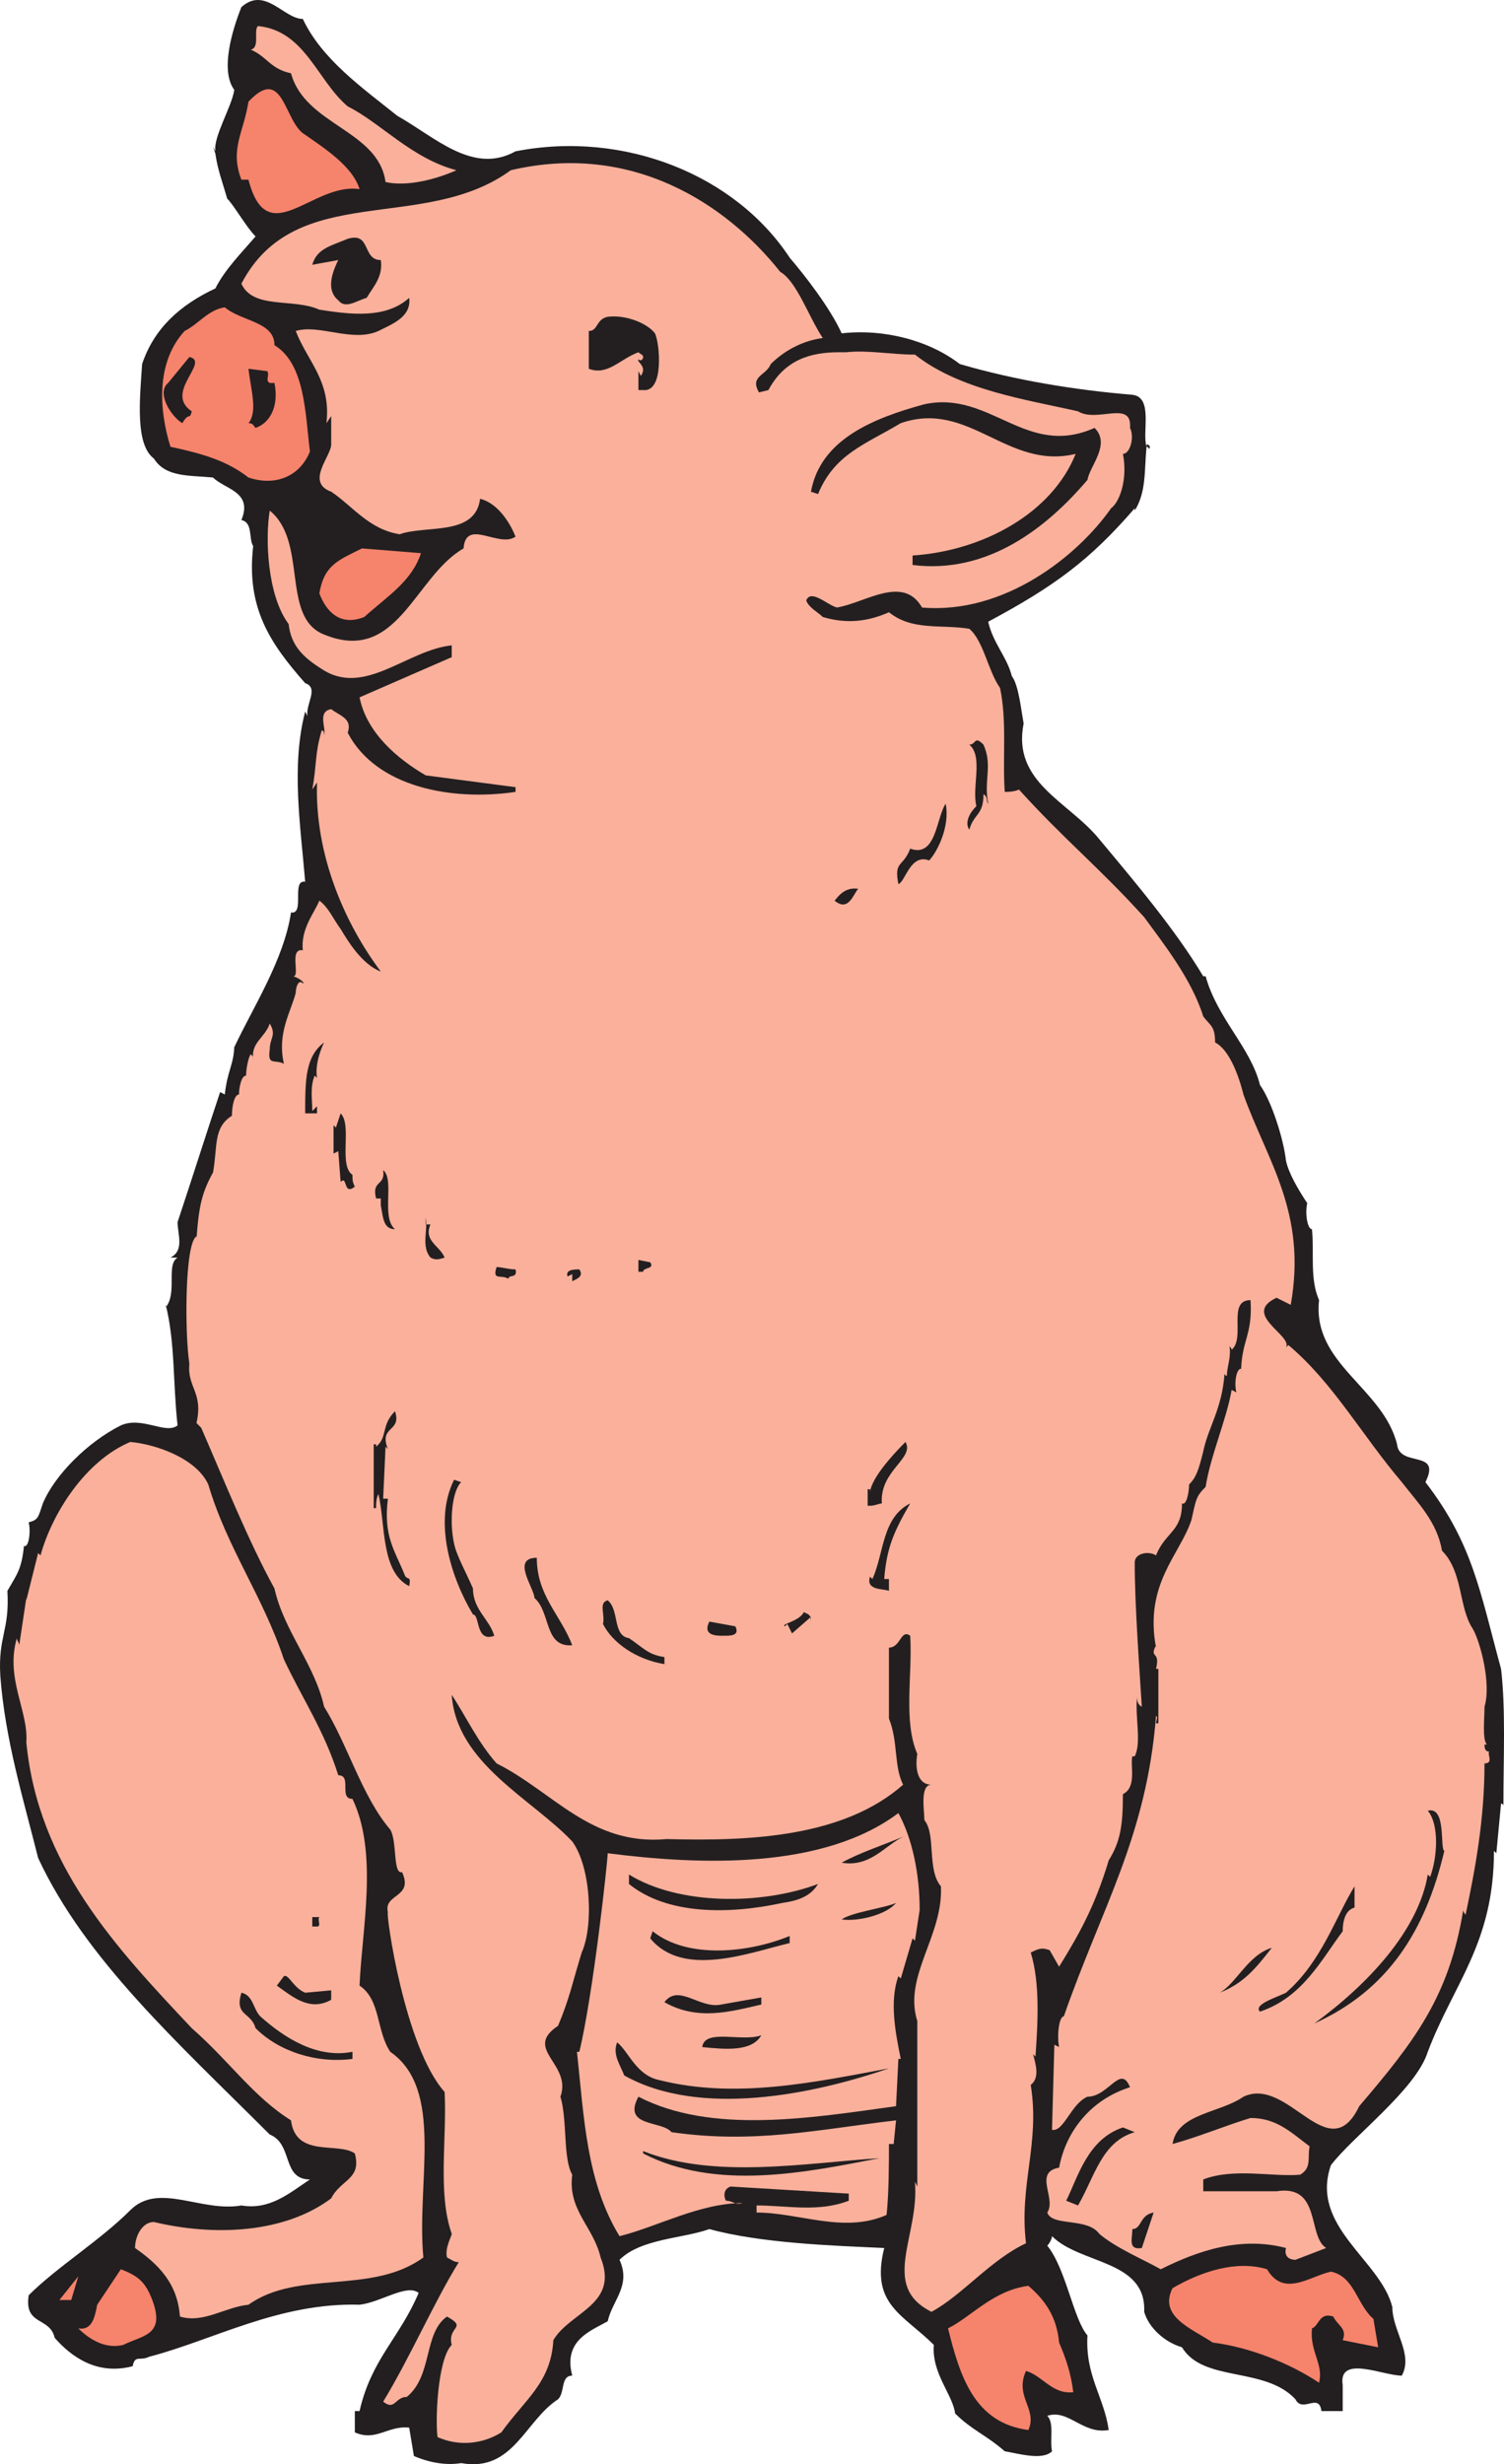 <svg xmlns="http://www.w3.org/2000/svg" width="477.287" height="781.874"><path fill="#231f20" fill-rule="evenodd" d="M78.85 341.263h-.75c.75 0 0 0 .75.75v-.75m277.5 356.25c0-6 9-6 8.25-10.5-1.5 0-3.75 0-5.25.75-5.25 5.25-11.25 11.25-10.5 21 9 .75 2.25-9.75 7.5-11.25m3-140.25v-1.5c-.75.75-.75.75 0 1.5m-31.5 94.5c0-.75 0-.75-.75-.75 0 0 .75 0 .75.75"/><path fill="#231f20" fill-rule="evenodd" d="M476.35 529.513c-6.75-24.75-9-39.75-24-59.25 5.25-10.5-8.25-4.5-9-12-4.5-18-27-25.5-24.75-45.75-3-6.75-1.5-15-2.25-22.5-1.5 0-2.25-5.25-1.5-8.25-3-4.5-6-9.75-6.75-13.5-.75-6.75-4.5-18.75-8.25-24-3-12-13.5-21-17.25-34.5h-.75c-9-15-21.75-30-33-43.5-9.75-12-27.75-18-24-36.75-.75-3.75-1.5-12-3.75-15-1.5-6-6-10.5-7.5-17.25 21-11.25 32.25-19.5 46.5-36v.75c3.75-6 3-12.75 3.75-20.25-1.5-4.5 2.25-15.75-4.5-16.5-18-1.5-36.75-4.5-54.75-9.75-9.75-7.5-24-11.25-37.5-9.75-3.75-8.25-12-18.75-16.5-24-17.25-26.25-52.5-40.5-87-33.75-13.5 7.5-25.5-4.5-37.5-11.25-11.25-9-24-18-30-30.75-6 0-12-10.5-19.5-3.75-3 7.5-6.75 20.25-2.25 26.25-.75 5.25-6.75 15-6 19.5l-.75-1.5.75 2.25c.75 5.25 2.25 9 3.75 14.25 2.25 2.25 6 9 9 12-4.5 5.25-9.75 10.5-12.75 16.5-11.25 5.25-19.5 12.75-23.25 24-.75 11.25-2.25 25.5 3.75 30 3.75 6 11.25 5.25 18.75 6 3.75 3.75 12.75 4.5 9 13.5 3.75.75 2.25 6 3.75 8.25-2.25 19.5 5.25 30.75 16.5 43.5 4.5 1.5 0 6.75.75 10.5l-.75-1.5c-4.5 17.25-1.5 36 0 54-4.5-.75 0 10.5-4.5 9.75-2.25 15-12 30-18 42.75v-.75c0 6-2.25 8.25-3 15.75l-1.5-.75c-4.5 13.5-9 27.75-13.5 41.25 0 3.75 2.25 9-2.25 11.25h2.25c-3.75 2.25 0 11.25-3.75 15.75v-.75c3 12 2.25 24.75 3.75 38.25-3.75 3-11.25-3-18 0-10.5 5.25-21 15.75-24.75 24.75-1.5 4.5-1.5 5.25-4.5 6 .75 3 0 8.25-1.5 7.5-.75 7.5-2.25 9-5.25 14.25.75 12.75-3 14.25-2.25 27 1.5 20.25 7.5 39.75 12 57.75 15 32.25 44.25 58.5 73.5 87.75 7.5 3 3.75 14.25 12.75 14.25-6.75 4.5-12.75 9.75-21.75 8.25-12.75 2.25-26.25-7.5-35.25 1.5-9.75 9.75-23.25 18-32.25 27-1.5 9.75 6.75 6.75 8.25 13.5 5.25 6 13.5 12 24.75 9 .75-3.75 2.25-1.5 5.25-3 20.25-5.25 41.25-17.25 66.75-16.5 6.75-.75 15-6.75 18.75-3.75-6 14.25-15 21-18.75 37.5h-1.5v6.75c6.75 3 10.5-2.25 17.25-1.5l1.5 9c5.25 2.25 10.5 3 15 2.25 16.5 3 20.25-13.5 30.75-20.25 2.25-2.25.75-7.5 4.5-7.5-3-11.25 6-14.25 11.25-17.25 1.5-6.75 7.5-11.25 3.75-19.5 6.75-6.75 20.25-6.75 28.5-9.75 16.5 4.5 39 5.25 55.5 6-4.5 18 6 21 15.75 30.75-.75 9 6 15.75 6.75 21.75 5.25 5.25 9.75 6.75 15.75 12 4.5.75 12 3 15 0-.75-3.75.75-9-1.5-11.25 6.75-2.25 11.25 6 19.5 4.5-1.5-10.5-7.5-17.25-6.75-30-4.5-5.25-6.75-21-12.75-28.5.75-.75 1.5-2.25 1.5-3 9 9 30 7.5 29.25 24 1.5 5.25 6.75 9.75 12 11.25 6.75 11.25 26.25 6 36 16.5 2.25 4.5 7.5-2.25 8.25 3.75h6.75v-8.25c-1.5-9.75 12.75-3 18.75-3 3.75-6.75-3-14.25-3-21.75-3.75-15-26.25-25.5-19.5-45 6.75-9 27-24 30.75-36 8.25-21.75 21-34.5 21-63.75l.75.75 1.5-15.75s.75 0 .75.75c0-15.75.75-30.75-.75-43.5"/><path fill="#fab09b" fill-rule="evenodd" d="M471.1 559.513c0 18-3 33.75-6 48 0 0-.75-.75-.75-1.5-4.5 27.75-15.75 42-33 62.25-9.75 20.25-22.5-9.75-36.75-3-7.5 5.25-21 5.25-22.5 15 8.25-2.25 17.25-6 24.75-8.25 8.25 0 12.75 4.5 18.75 9-.75 3.75.75 6.75-3 9-9 .75-21-2.25-30.75 1.5v3.75h23.25c14.25-2.25 9.75 14.25 15.75 18l-9.75 3.75c-1.5 0-3.75-.75-3-3.75-14.25-3.75-27.75.75-39.75 6.75-5.25-3-14.25-6.75-19.5-11.25-3.75-5.25-15-2.25-16.5-6.75 3-4.5-4.5-12.75 3.75-14.25 2.25-12 10.5-21.75 22.5-25.5-3-7.5-6.75 3-13.5 3-5.25 2.25-7.5 11.25-11.25 10.5l.75-27 1.5.75c-.75-3.75 0-9.75 1.5-9.75 12-34.5 26.25-57 29.25-95.25.75 0 0 1.5 0 2.25h.75v-17.25h-.75c1.5-6-2.25-3 0-7.5v.75c-3.75-20.25 7.5-29.25 11.25-40.5 1.5-6.75 1.5-7.5 4.5-10.5 1.5-9.75 6.75-21.75 8.25-30.75l1.5.75c-.75-3 0-7.5 1.5-7.5v1.5c0-10.5 3.75-12 3-23.25-7.5 0-1.5 12-6 15.75 0-.75-.75-.75-.75-1.5.75 3.75-.75 6.75-.75 9.75-.75 0-.75-.75-.75-.75-.75 11.25-5.25 17.25-6.75 24.75-1.5 6-2.25 8.25-4.5 10.5 0 2.25-.75 6.75-2.25 6 0 9-5.25 9-8.25 16.5-2.25-1.5-6.75-.75-6.75 2.25 0 13.5 1.5 33.75 2.25 45.75-1.5-.75-1.5-2.25-1.5-3-.75 6 1.5 14.25-.75 18.75h-.75c-.75 3 1.5 9.75-3 12 0 9.75-.75 15-4.5 21-4.5 15-9.75 24-15.75 33.75l-3-5.25c-2.25-.75-3-.75-6 .75 3 9.75 2.25 22.5 1.5 33l-.75-.75c.75 3 2.25 7.5-.75 9.75 3 18.75-3.75 31.5-1.5 50.25-11.25 5.25-20.25 16.5-30 21.75-16.5-8.25-3.75-24-5.25-41.25l.75 1.5v-52.5c-4.5-14.25 8.25-27 7.5-42.75-4.5-5.25-1.5-16.5-5.25-21 0-3-1.5-11.25 2.25-11.25-4.5 0-5.25-5.25-4.5-9.75-4.5-10.5-1.5-24.75-2.25-37.5-3-2.25-3 3.75-6.75 3.75v22.5c3 7.5 1.5 15 4.5 21-18.75 16.5-48 18-75 17.25-24 2.25-36-15-54-24-6-6.75-9.75-15-14.25-21.75 1.5 21.75 25.5 33 38.25 46.5 6 8.25 6.75 27 3 35.25-3 9.75-3.75 14.25-7.5 23.25-11.25 7.5 4.5 12 .75 22.5 2.25 7.5.75 19.5 3.75 24.75-1.5 11.25 6.75 16.5 9 26.25 6 15-9.75 17.25-15 26.25-.75 13.5-9 18.75-16.5 29.25-6 3.75-13.5 4.5-20.25 1.5-.75-5.25 0-24.75 4.5-29.25-1.5-6 5.25-5.25-1.5-9-7.5 5.25-4.5 18.75-12.75 25.5-3.75 0-3.75 4.5-7.5 1.5 8.25-13.5 16.5-32.25 24-44.25-1.5 0-2.25-.75-3.75-1.5-.75-3 1.5-6.75 1.5-7.5-4.5-12.75-1.5-30-2.25-45-12.75-14.25-18.75-57-18-57-1.5-6 8.25-4.5 4.5-12.75-3 .75-1.5-9.75-3.75-13.5-9-10.5-13.5-27-21-39-3-13.5-12.75-24-15.75-37.5-8.25-15-15.75-33.75-23.25-51l-1.5-1.5c2.25-9.75-3-11.25-2.25-18.75-1.5-9.75-1.5-38.25 2.25-40.5v.75c.75-9.75 1.5-14.25 5.25-21 1.5-8.25 0-14.25 6-18 0-3 .75-6.75 2.25-6.75 0-2.25.75-6 2.25-6 0-2.25.75-6 1.5-6.75.75.75.75.75.75 1.5-.75-5.25 3.75-6.75 5.25-11.25 2.25 3.75 0 4.5 0 8.25-.75 5.25 1.5 3 4.5 4.5-2.25-9.75 2.25-16.5 3.75-22.5 0-1.5.75-4.5 2.25-3 .75 0-.75-1.5-3-2.25 2.25 0-1.5-9 3-8.25-.75-6.75 3.75-12 5.25-15.75 3 2.25 4.5 6 6.75 9 2.25 3.75 6.75 11.25 12.75 13.5-11.25-15-21-36.75-20.25-60l-1.5 2.25c1.5-8.25.75-11.25 3-18.75.75 0 .75.75.75 1.5.75-2.25-2.25-7.5 2.25-8.25 3 2.25 6.75 3 5.25 7.5 9 17.25 33 21.75 53.25 18.75v-1.5l-28.5-3.75c-9-5.25-18.75-13.5-21-24.75l29.25-12.75v-3.75c-14.25 1.5-27.75 16.5-41.25 7.5-6-3.75-9.75-7.5-10.5-14.25-6.75-9-7.5-27-6-36 12 9.75 3.75 33 16.5 39 24 10.5 29.25-18 45-27 .75-9.75 11.25 0 16.5-3.75-1.5-3.75-5.25-10.5-11.25-12-1.5 12-17.25 8.25-25.5 11.25-9.75-1.5-15-9-21.75-13.5-8.25-3 0-11.25 0-15v-9l-1.5 2.25c1.5-13.5-6-19.5-9.75-29.25 7.5-2.25 18 3.75 26.25 0 4.5-2.25 10.5-4.5 9.75-10.5-7.5 6.75-18.75 5.25-28.5 3.75-8.25-3.75-21 0-24.75-8.25 17.25-33 57.75-15.75 85.5-36 38.25-9 68.25 10.5 85.5 32.25 5.25 3 9 14.25 13.5 21-6 .75-12 3.75-16.5 8.25-1.5 3.75-6.75 3.75-3.75 9l3-.75c5.25-9.75 13.5-12 22.5-12h2.25c6.75-.75 14.25.75 21.75.75 14.25 11.25 35.25 14.25 51.75 18 6 3.75 17.25-3.75 16.5 5.25 1.5 3 0 8.25-2.25 8.25 1.5 7.5-.75 15-3.75 17.25-10.5 15-33.75 33.75-60 31.5-6-10.5-18-1.5-27 0-3-.75-8.25-6-9.75-2.25.75 2.25 3.75 3.75 5.25 5.25 7.5 2.25 14.25 1.5 21-1.5 7.5 6 16.5 3.75 25.5 5.25 4.5 3.75 6 13.5 9.75 18.75 2.25 10.5.75 22.5 1.5 33 .75 0 3 0 4.5-.75 14.25 15.75 25.5 24.75 39.75 40.5 6 8.25 15 19.5 18.75 31.5 2.25 3 3.75 3 3.75 8.25 4.5 2.25 7.5 10.5 9 16.5 7.5 21 20.25 37.5 15 66.75l-4.5-2.25c-11.25 5.25 5.25 12 3 15.75l.75-.75c14.25 12 23.25 28.5 36 43.5 5.25 6.75 11.25 12.75 12.75 21.75 6.75 6.75 5.25 18 9.75 24.75 2.25 3.75 6 17.25 3.75 24.75 0 3.75-.75 10.5.75 12h-.75c0 .75 0 2.25 1.5 2.25-.75.75 1.5 3.75-1.5 3.75"/><path fill="#231f20" fill-rule="evenodd" d="M363.85 141.013v.75c.75 0 .75.75.75.75.75-.75 0-1.5-.75-1.5"/><path fill="#fab09b" fill-rule="evenodd" d="M110.35 33.763c10.5 5.25 20.25 16.5 34.5 20.25-6.75 3-15.75 5.25-22.5 3.75-2.25-16.5-25.5-18-30-34.5-6.75-1.5-7.5-5.25-12.75-7.5 3-.75.75-6 2.25-7.5 15 1.5 18.75 17.25 28.5 25.5"/><path fill="#f6836c" fill-rule="evenodd" d="M96.85 42.763c5.25 3.75 15 9.75 17.25 17.25-15-2.25-29.25 20.25-35.25-3H76.6c-3.75-9.75.75-15 2.25-24.75 11.25-12 11.25 6.75 18 10.5"/><path fill="#231f20" fill-rule="evenodd" d="M120.85 82.513c.75 5.25-2.25 8.25-4.5 12-3 .75-6.75 3.75-9 .75-3.75-3-2.25-8.25 0-12.75l-8.25 1.5c1.5-5.25 6-6 11.25-8.25 7.5-2.25 4.5 6.75 10.5 6.75"/><path fill="#f6836c" fill-rule="evenodd" d="M87.1 109.513c9.75 6 9.75 21.75 11.25 33.75-3 7.5-10.5 11.25-19.5 8.25-6.75-5.25-14.25-7.5-24.75-9.75-3.75-12-4.5-27 4.5-36.75 4.5-2.25 7.5-6.75 12.75-7.5 5.25 4.5 15.75 4.5 15.75 12"/><path fill="#231f20" fill-rule="evenodd" d="M207.85 105.763c1.5 3 3 18.75-3.75 18h-1.5v-6l.75 1.5c2.25-3-1.5-4.5-.75-5.25.75.75 1.5 0 1.5-.75s-.75-.75-1.5-1.5c-6 2.25-9.75 7.5-15.75 5.25v-12c3 0 2.25-3.75 6-4.5 6-.75 12.75 2.25 15 5.25m-147 24.75c-.75 3-.75 0-3 3.75-3.75-2.25-8.25-9.75-4.5-12.75l6.75-8.25c6.75 1.5-8.25 11.25.75 17.25m24-12.75c.75 1.5-.75 3 .75 3.75h1.5c1.5 7.5-1.5 12.75-6 14.25-.75-.75-.75-1.5-2.25-1.5 3-3.75.75-10.5 0-17.25l6 .75m262.5 18c5.25 5.25-1.5 12-2.25 16.5-12.75 15-31.5 30-55.5 27v-3c22.5-1.5 44.25-13.5 51.75-32.25-21.75 5.25-33.75-17.25-55.5-9.75-11.25 6.75-21 9.75-26.25 22.5l-2.25-.75c3-16.5 19.5-23.25 36-27.75 21-4.5 32.25 17.25 54 7.5"/><path fill="#f6836c" fill-rule="evenodd" d="M133.6 175.513c-3 9-10.5 13.5-18 20.25-7.5 3-12-1.5-14.25-7.5 1.5-9 6-10.5 13.5-14.25l18.75 1.5"/><path fill="#231f20" fill-rule="evenodd" d="M313.6 255.013c-.75-.75 0-2.25-1.5-3 0 6.75-3 6-4.5 11.25-1.5-2.25 0-5.25 2.25-7.5-1.5-6 2.25-15.75-2.25-19.5 2.25 0 1.5-3 4.5 0 3 6.75 0 11.25 1.5 18.75m-13.5 0c1.5 7.5-3 15.75-5.25 18-6-2.25-7.5 6.75-9.75 7.5-1.5-7.5 1.5-5.25 3.75-11.25 8.25 3 8.25-9.75 11.25-14.25m-27.75 27c-1.5 1.5-3 7.5-7.5 3.75.75-.75 3-4.5 7.5-3.75m-169.5 48.75c-.75 1.5-3 6.75-2.25 11.25l-.75-.75c-1.5 3.75-.75 7.5-.75 11.25l1.5-1.5v2.25h-3.75c0-10.5 0-18 6-22.5m9 42c0 1.5 0 2.25.75 3.75-3.75 3-2.25-3.75-4.5-1.5l-.75-9.75-1.5.75v-9l.75.75 1.5-4.5c3.75 3.75-.75 16.5 3.75 19.5m13.5 17.25c-3.75 0-3.75-3.75-4.5-7.5v-2.25h-1.5c-1.5-6 3-3.75 2.25-9 3.75 3-.75 15 3.75 18.75m11.25-1.5c-2.25 5.25 3 6.75 4.5 10.5-2.25.75-3 .75-4.5 0-3-3.75-.75-8.25-1.5-12.75v2.25h1.5m69.75 12c1.5 2.25-2.25 1.5-2.25 3h-1.5v-3.75l3.75.75m-42.75 2.25c.75 3-2.25 1.5-2.25 3-2.25-1.5-5.25.75-3.75-3.75 1.5 0 3.75.75 6 .75m20.25 0c1.5 2.25-.75 3-2.25 3.75v-2.25l-1.5.75c-.75-2.25 2.25-2.25 3.75-2.25m-60.75 57-.75-.75-.75 16.5h1.5c-1.5 12 2.25 16.5 5.25 24 .75 2.25 2.25 0 1.5 3.75-9-4.5-7.5-19.5-9.75-29.25-.75 1.5-.75 3-.75 4.5h-.75v-20.25h.75v.75c3.75-3 1.5-6.75 6-11.25 2.25 6.75-5.25 4.5-2.25 12"/><path fill="#fab09b" fill-rule="evenodd" d="M66.1 471.013c6 20.25 17.25 35.25 24 55.5 6 12.75 12.75 22.5 17.25 36.75 4.5 0 0 7.5 4.5 7.5 8.25 17.25 3 41.25 2.25 59.25 6.75 4.5 5.25 14.25 9.75 21 17.25 12 8.25 41.25 10.5 65.25-16.5 12-39.75 3.75-55.5 15-7.5.75-14.25 6-21.75 3.75-.75-10.5-6.75-16.5-14.25-21.75 0-3.75 2.25-8.25 6-8.25 18.75 4.5 41.25 3.75 56.25-7.5 3-6 9.75-6 7.5-14.25-5.25-3.75-18.75 1.5-20.25-10.5-12-7.5-19.5-18.75-31.5-29.25-24-25.5-48.75-51.75-52.5-90.75.75-9.75-6.75-20.25-3-33 0 .75.75 1.5.75 2.25l2.25-15v.75l3.75-15 .75.75c3.75-13.5 14.25-30 28.5-36 8.25.75 21 5.25 24.75 13.5"/><path fill="#231f20" fill-rule="evenodd" d="M279.85 477.013c-.75 0-2.25.75-3.75.75h-.75v-5.25h.75v.75c.75-4.5 6.75-11.25 11.25-15.75 3 5.25-8.25 9-7.5 19.5m-133.5-6.75c-3 3-3.75 12.75-2.25 19.5.75 3.75 3.75 9 6 14.25 0 6.75 5.25 9.75 6.75 15-6 2.25-4.5-6.75-6.75-6.75-6.75-11.25-12.75-29.25-6-42.75l2.25.75m142.5 6.75c-5.25 9-7.5 14.25-8.25 24h1.5v3.75c-1.5-.75-7.5 0-6-4.5l.75.75c3.75-8.25 3-19.5 12-24m-118.5 17.25c0 12 7.5 18 11.25 27.75-9 .75-6.75-10.5-12-15 0-3-7.5-12.75.75-12.75m29.25 25.5c4.5 3 6 5.25 11.25 6v2.25c-9-1.5-16.5-6.75-19.5-12.75.75-3-1.5-6.75 1.5-7.5 3.75 3 1.5 11.25 6.75 12m57.75-5.25v-1.5l-6 5.25-1.5-3-.75.75c-1.5-.75 4.5-1.5 6-4.5 1.5.75 2.25.75 2.25 3m-24 1.5c1.5 3-1.5 3-3.75 3s-6.75 0-4.5-4.5l8.25 1.5m225 71.25c-6 25.5-18 44.25-41.25 54.75 16.5-12 33-29.25 36-47.25l.75.75c2.25-6 3-16.5-.75-21 6-1.5 3.75 12 5.25 12.75"/><path fill="#fab09b" fill-rule="evenodd" d="m291.85 606.013-1.5 9.75-.75-.75-3.75 12.75-.75-.75c-3 8.25-.75 18.75.75 26.25h-.75l-.75 15c-27 3.75-58.5 9-81.75-3-5.25 9.75 7.5 7.5 10.5 11.25 26.25 3.75 45.75-.75 71.25-3.75l-.75 7.5h-1.5c0 5.25 0 15.75-.75 22.5-13.5 6-27.75-.75-41.25-.75v-2.25c9.75 0 19.5 2.25 29.25-1.5v-2.25l-37.5-2.25c-2.25.75-2.25 3-1.5 4.5 2.25 0 3 1.5 5.25.75-13.5 0-27 7.5-39 10.5-10.5-17.25-11.25-37.5-13.5-58.5h.75c4.5-18.75 9-60.75 9-63 29.25 3.75 68.25 5.25 92.25-12.75 4.5 8.25 6.75 19.5 6.75 30.75"/><path fill="#231f20" fill-rule="evenodd" d="M286.6 582.763c-6 3-10.5 9.75-19.5 8.25 5.25-3 14.25-6 19.5-8.25m-27 15c-2.25 3.75-6 5.25-11.25 6-17.25 3.75-36.75 3.75-48.75-6v-3c15.75 9.75 42 9.75 60 3m170.25 7.5c-3 .75-3.75 4.5-3.75 7.5-6.75 9-12.75 21-26.25 25.5-2.25-2.25 5.25-4.5 8.25-6 11.25-9.75 15.75-24 21.75-33.75v6.75m-145.5-1.5c-3 3.75-12 6-17.25 5.25 3-2.25 14.25-3.75 17.25-5.25m-183 4.5c-.75.75.75 3-.75 3h-1.5v-3h2.25m149.25 6v2.25c-12.75 3-33.75 11.25-44.25-1.5l.75-2.25c11.25 9 30.75 6.75 43.5 1.5m136.5 18c5.25-3 9-12 16.5-14.25-5.25 6.75-9 11.25-16.5 14.25m-290.25 0 8.25-.75v3c-6.75 3.75-12-.75-17.25-4.5l2.25-3c1.5-.75 3 3.75 6.75 5.25m-14.25 7.5c7.5 6.75 18 13.5 29.25 11.25v2.25c-11.25 1.5-23.25-2.25-30.75-9.75-1.5-5.25-6.75-3.75-4.5-11.25 3.75.75 3.75 5.25 6 7.5m159-6v2.25c-9.75 2.25-20.25 5.25-30.75-.75 4.5-6 11.25 2.25 18 .75l12.75-2.25m0 12c-3 5.25-11.25 4.5-18.75 3.75.75-6 12.75-1.5 18.75-3.75m-32.25 14.25c24 6 48.75.75 72.75-3.75-24 8.25-60 15.75-84 2.25-1.5-3.75-3.75-6.75-2.25-10.5 3.75 3 6 10.5 13.5 12m150.75 16.5c-10.5 3-12.75 14.25-18 23.25l-3.75-1.5c3.75-7.5 6.75-19.5 18-23.25l3.75 1.5m-81 8.25c-23.25 4.5-51.75 10.5-75-1.5v-.75c22.5 9 51.75 3.75 75 2.25m83.25 28.5c-4.5.75-3-3-3-6 3 0 2.25-4.5 6.75-5.25l-3.75 11.25"/><path fill="#f6836c" fill-rule="evenodd" d="M422.35 720.763c7.5 1.5 8.25 10.5 13.5 15l1.5 9-11.25-2.25c1.5-3.75-1.5-4.5-3-7.5-4.5-1.5-4.5 3-6.75 3.75-.75 7.5 3.75 11.25 2.25 17.25-9-6-21.75-11.25-33.75-12.75-6.75-4.5-17.25-8.25-12.75-17.25 9-5.25 20.25-9 30-6 5.25 9 13.5 2.25 20.25.75m-373.5 10.5c3 9.75-3.75 9.75-9.75 12.75-6 1.5-11.25-2.25-14.25-5.25 4.5.75 5.25-3.75 6-7.5l7.5-11.25c6 2.25 8.25 4.5 10.5 11.25m-30-1.5 6-7.5-2.25 7.5zm317.25 13.5c2.25 5.25 3.75 9.75 4.5 15.75-6.75.75-9.75-5.25-15-6.75-3.75 8.25 3.75 12 .75 18.75-17.25-2.25-21.75-17.25-25.5-32.25 7.5-3.75 14.25-12 25.5-13.5 5.25 4.5 9 9.75 9.75 18"/></svg>
